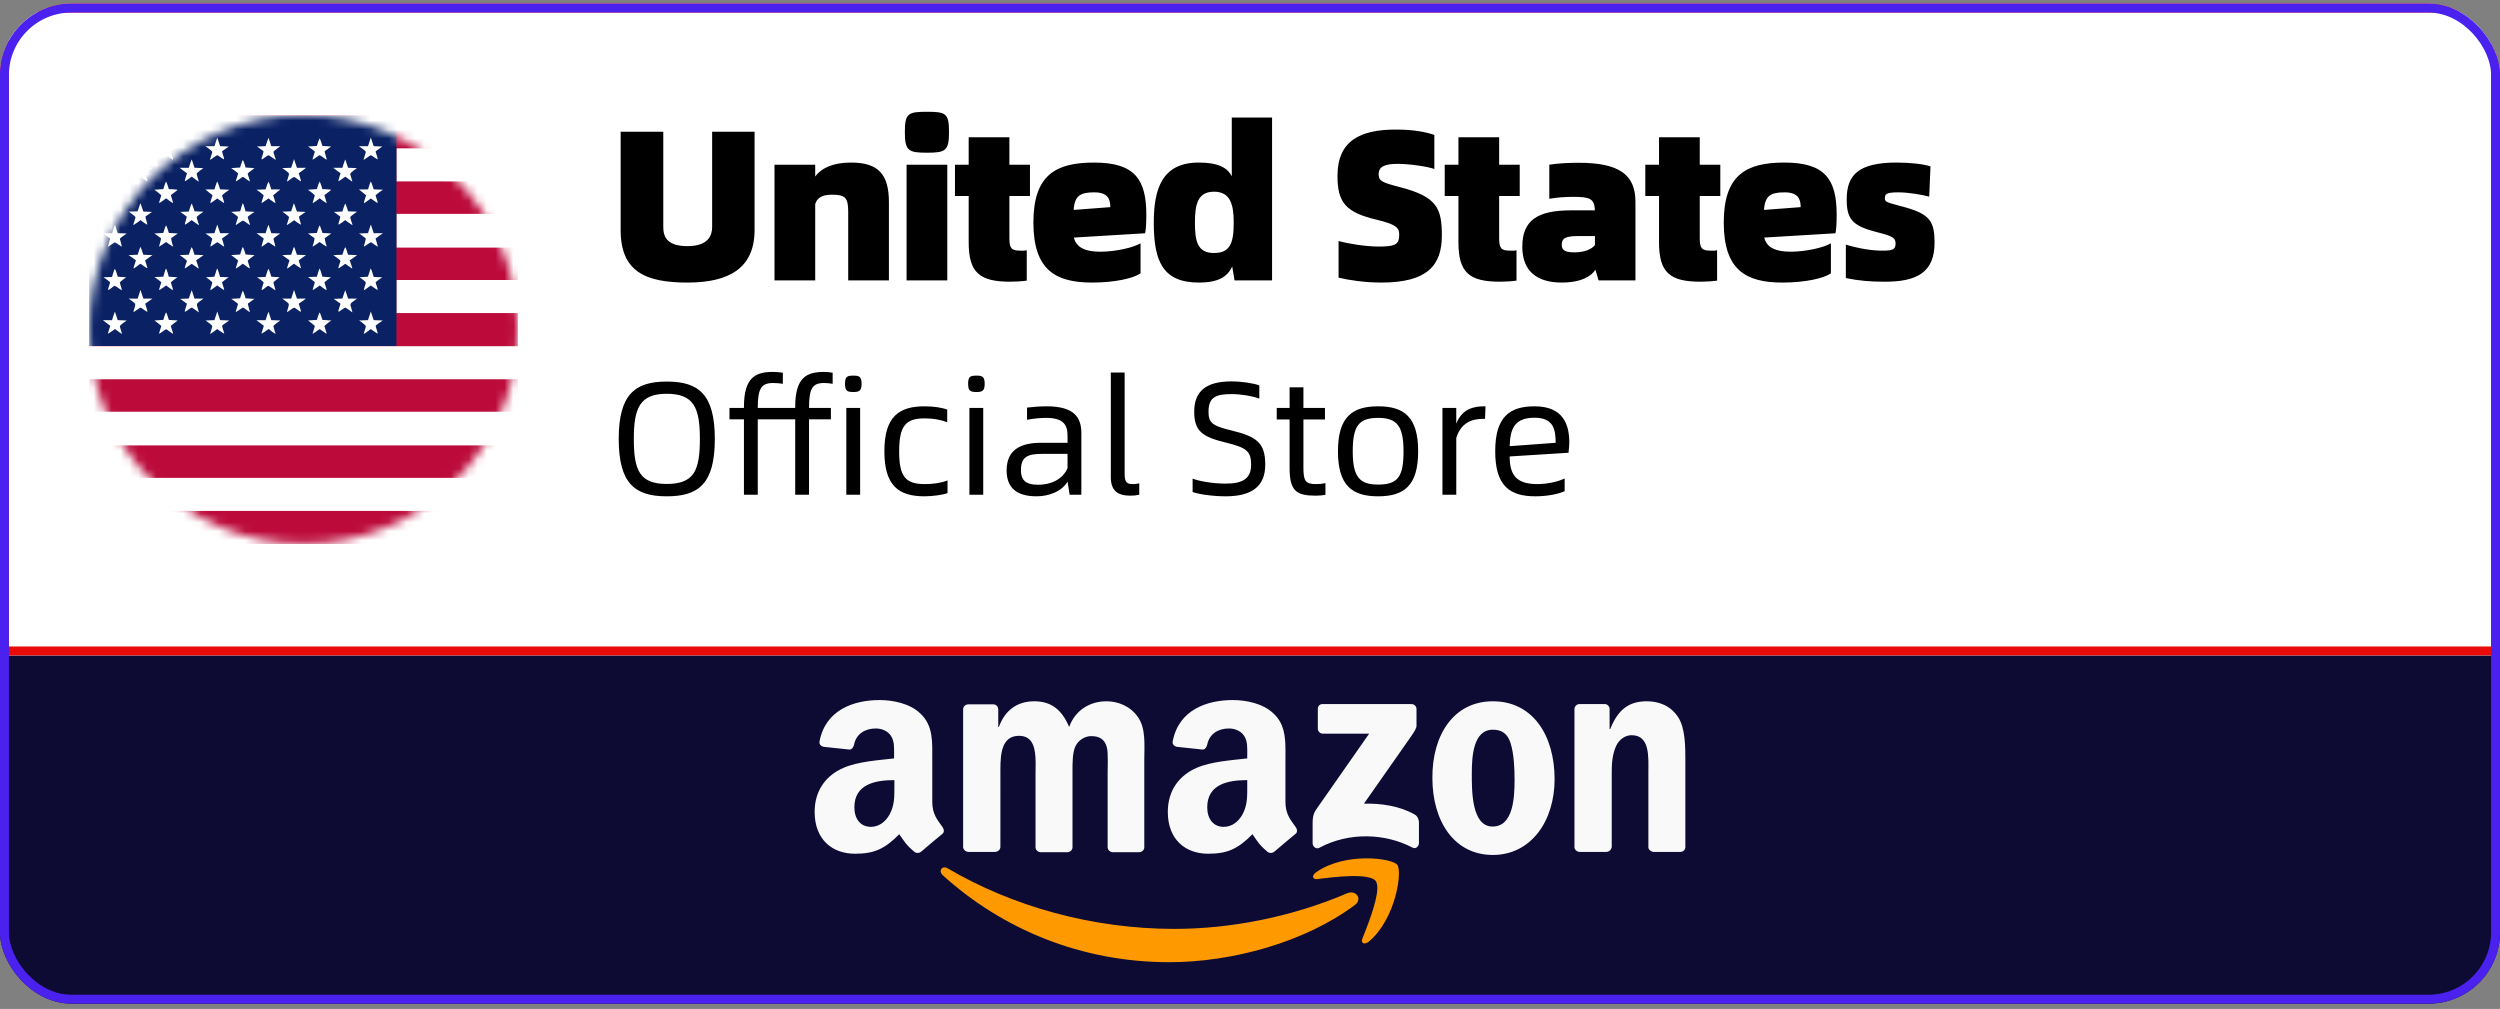 <svg width="280" height="113" viewBox="0 0 280 113" fill="none" xmlns="http://www.w3.org/2000/svg">
<rect x="0" y="0" width="280" height="113" fill="#808080" stroke="none"/>
<g clip-path="url(#clip0_3917_55395)">
<rect width="280" height="39.358" transform="translate(0 73.407)" fill="#0D0B33"/>
<path d="M106.153 97.261C113.383 101.504 122.309 104.036 131.541 104.036C137.752 104.036 144.608 102.736 150.921 100.033C151.872 99.656 152.652 100.683 151.736 101.367C146.136 105.542 137.99 107.766 130.964 107.766C121.121 107.766 112.297 104.104 105.576 98.014C105.067 97.535 105.508 96.885 106.153 97.261ZM156.488 96.85C157.098 97.603 156.318 102.941 153.297 105.473C152.822 105.849 152.381 105.644 152.584 105.131L153.048 103.947C153.768 102.064 154.653 99.438 154.078 98.664C153.365 97.74 149.326 98.219 147.527 98.459C146.984 98.527 146.882 98.048 147.391 97.706C150.616 95.413 155.877 96.097 156.488 96.85Z" fill="#FF9900"/>
<path d="M167.203 78.544C171.685 78.544 174.115 82.376 174.115 87.269C174.115 91.992 171.446 95.755 167.203 95.755C162.823 95.755 160.428 91.923 160.428 87.133C160.393 82.308 162.823 78.544 167.203 78.544ZM138.084 78.407C139.555 78.407 141.471 78.784 142.635 79.913C143.812 81.008 143.96 82.409 143.972 83.942L143.972 84.523C143.971 84.621 143.97 84.719 143.97 84.817L143.969 89.802C143.969 91.204 144.551 91.82 145.098 92.607C145.304 92.881 145.338 93.223 145.098 93.394C144.448 93.908 143.353 94.866 142.737 95.379C142.532 95.55 142.258 95.584 142.019 95.448C141.026 94.626 140.821 94.216 140.274 93.429C138.631 95.105 137.434 95.618 135.312 95.618C132.78 95.618 130.795 94.045 130.795 90.931C130.795 88.467 132.13 86.825 134.012 86.004C135.654 85.285 137.947 85.148 139.692 84.943V84.566C139.692 83.848 139.76 82.992 139.316 82.376C138.939 81.829 138.255 81.589 137.639 81.589C136.476 81.589 135.449 82.171 135.21 83.403C135.141 83.677 134.97 83.95 134.696 83.95L131.788 83.642C131.548 83.574 131.275 83.403 131.343 83.027C132.027 79.468 135.21 78.407 138.084 78.407ZM98.528 78.407C100 78.407 101.916 78.784 103.079 79.913C104.551 81.281 104.414 83.129 104.414 85.114V89.802C104.414 91.204 104.996 91.82 105.543 92.607C105.748 92.881 105.783 93.223 105.543 93.394C104.893 93.908 103.798 94.866 103.182 95.379C102.977 95.55 102.703 95.584 102.464 95.448C101.471 94.626 101.266 94.216 100.718 93.429C99.076 95.105 97.878 95.618 95.757 95.618C93.225 95.618 91.24 94.045 91.24 90.931C91.24 88.467 92.575 86.825 94.457 86.004C96.099 85.285 98.392 85.148 100.137 84.943V84.566C100.137 83.848 100.205 82.992 99.76 82.376C99.384 81.829 98.7 81.589 98.084 81.589C96.92 81.589 95.894 82.171 95.654 83.403C95.586 83.677 95.415 83.95 95.141 83.95L92.233 83.642C91.993 83.574 91.719 83.403 91.788 83.027C92.472 79.468 95.654 78.407 98.528 78.407ZM123.918 78.544C125.184 78.544 126.553 79.057 127.408 80.255C128.366 81.555 128.161 83.437 128.161 85.114V94.9C128.161 95.208 127.887 95.448 127.579 95.448H124.602C124.294 95.413 124.055 95.174 124.055 94.9V86.688C124.055 86.038 124.123 84.395 123.986 83.779C123.747 82.753 123.097 82.445 122.207 82.445C121.488 82.445 120.701 82.924 120.393 83.711C120.12 84.41 120.116 85.516 120.119 86.377L120.12 94.9C120.12 95.208 119.846 95.448 119.538 95.448H116.527C116.219 95.413 115.979 95.174 115.979 94.9V86.688C115.979 86.403 115.987 86.094 115.99 85.777L115.99 85.394C115.977 83.919 115.758 82.411 114.132 82.411C112.192 82.411 112.053 84.406 112.045 86.127L112.044 94.9C112.01 95.174 111.771 95.413 111.428 95.413H108.417C108.144 95.379 107.904 95.174 107.87 94.9V79.434C107.87 79.126 108.144 78.886 108.452 78.886H111.257C111.565 78.886 111.771 79.126 111.805 79.4V81.418H111.873C112.592 79.468 113.995 78.544 115.843 78.544C117.724 78.544 118.922 79.468 119.743 81.418C120.462 79.468 122.138 78.544 123.918 78.544ZM184.448 78.544C185.783 78.544 187.117 79.023 187.973 80.358C188.76 81.589 188.76 83.677 188.76 85.182V94.934C188.725 95.208 188.486 95.413 188.178 95.413H185.167C184.893 95.379 184.654 95.174 184.619 94.934V86.517C184.619 84.806 184.825 82.342 182.737 82.342C182.019 82.342 181.334 82.821 180.992 83.574C180.582 84.532 180.513 85.456 180.513 86.517V94.866C180.479 95.174 180.205 95.413 179.897 95.413H176.886C176.578 95.379 176.339 95.139 176.339 94.866V79.365C176.373 79.092 176.612 78.852 176.92 78.852H179.726C180 78.852 180.205 79.057 180.274 79.297V81.658H180.342C181.198 79.536 182.361 78.544 184.448 78.544ZM158.067 78.852C158.375 78.852 158.648 79.092 158.648 79.4V81.281C158.648 81.589 158.375 82 157.896 82.684L152.763 90.007C154.679 89.973 156.698 90.246 158.409 91.204C158.785 91.41 158.888 91.752 158.922 92.06V94.421C158.922 94.763 158.58 95.139 158.204 94.934C155.158 93.326 151.086 93.155 147.733 94.968C147.391 95.139 147.014 94.797 147.014 94.455V92.197C147.014 91.855 147.014 91.239 147.391 90.691L153.345 82.171H148.178C147.87 82.171 147.596 81.932 147.596 81.624V79.4C147.596 79.057 147.836 78.852 148.144 78.852H158.067ZM139.692 87.372C137.502 87.372 135.21 87.851 135.21 90.418C135.21 91.718 135.894 92.607 137.057 92.607C137.913 92.607 138.665 92.094 139.145 91.239C139.726 90.178 139.692 89.186 139.692 88.022V87.372ZM100.171 87.372C97.981 87.372 95.689 87.851 95.689 90.418C95.689 91.718 96.373 92.607 97.536 92.607C98.392 92.607 99.144 92.094 99.624 91.239C100.205 90.178 100.171 89.186 100.171 88.022V87.372ZM167.203 81.726C164.979 81.726 164.842 84.772 164.842 86.654C164.842 88.536 164.808 92.573 167.169 92.573C169.495 92.573 169.632 89.323 169.632 87.338C169.632 86.038 169.564 84.464 169.187 83.232C168.845 82.137 168.161 81.726 167.203 81.726Z" fill="#F9F9F9"/>
<rect x="0.5" y="0.907" width="279" height="72" fill="white"/>
<rect width="280" height="73" transform="translate(0 0.407)" fill="white"/>
<circle cx="34" cy="36.907" r="24" fill="white"/>
<mask id="mask0_3917_55395" style="mask-type:alpha" maskUnits="userSpaceOnUse" x="10" y="12" width="48" height="49">
<circle cx="34" cy="36.907" r="24" fill="white"/>
</mask>
<g mask="url(#mask0_3917_55395)">
<path fill-rule="evenodd" clip-rule="evenodd" d="M58 38.772H10V12.907H58V16.612H44.399V20.317H58V23.951H44.399V27.728H58V31.362H44.399V35.067H58V38.772ZM10 46.111V44.294V42.477H58V46.111H10ZM10 51.704V53.521H58V49.887H10V51.704ZM10 60.931V59.079V57.226H58V60.931H10Z" fill="#BC0B3B"/>
<path d="M10 38.75H44.399V12.95H10V38.75Z" fill="#0A2164"/>
<path fill-rule="evenodd" clip-rule="evenodd" d="M25.621 16.41L25.137 16.39L24.654 16.37L24.492 15.886L24.331 15.403L24.176 15.886L24.015 16.377H23.001L23.39 16.652C23.599 16.8 23.773 16.961 23.773 17.008C23.773 17.055 23.713 17.27 23.639 17.485C23.565 17.7 23.511 17.889 23.525 17.902C23.538 17.909 23.713 17.801 23.908 17.653C24.109 17.506 24.297 17.385 24.331 17.385C24.365 17.385 24.546 17.492 24.727 17.627C24.909 17.761 25.07 17.855 25.097 17.835C25.117 17.815 25.07 17.606 24.989 17.378C24.916 17.149 24.855 16.955 24.869 16.948C24.871 16.945 24.899 16.925 24.944 16.893L24.944 16.893L24.945 16.893L24.945 16.893L24.945 16.893L24.945 16.893L24.945 16.893L24.945 16.893L24.945 16.893L24.945 16.893L24.945 16.893L24.945 16.893L24.945 16.892C25.016 16.842 25.129 16.762 25.251 16.672L25.621 16.41ZM13.185 16.377L13.03 15.906C12.95 15.645 12.876 15.436 12.862 15.436C12.856 15.436 12.782 15.645 12.701 15.906L12.546 16.37L12.063 16.39L11.579 16.41L11.915 16.645C12.096 16.773 12.271 16.901 12.298 16.921C12.332 16.941 12.291 17.136 12.217 17.351C12.016 17.929 12.043 17.962 12.439 17.653C12.641 17.506 12.829 17.385 12.856 17.385C12.889 17.385 13.091 17.506 13.306 17.66C13.521 17.808 13.695 17.915 13.695 17.902C13.695 17.889 13.635 17.7 13.561 17.485C13.487 17.27 13.427 17.062 13.427 17.015C13.427 16.975 13.601 16.814 13.81 16.659L14.193 16.377H13.185ZM30.23 15.906L30.384 16.377H31.392L31.009 16.659C30.801 16.814 30.626 16.975 30.626 17.015C30.626 17.062 30.687 17.27 30.761 17.485C30.835 17.7 30.895 17.889 30.895 17.902C30.895 17.915 30.72 17.808 30.505 17.66C30.29 17.506 30.089 17.385 30.055 17.385C30.028 17.385 29.84 17.506 29.639 17.653C29.242 17.962 29.215 17.929 29.417 17.351C29.491 17.136 29.531 16.941 29.498 16.921C29.471 16.901 29.296 16.773 29.115 16.645L28.779 16.41L29.262 16.39L29.746 16.37L29.901 15.906C29.981 15.645 30.055 15.436 30.062 15.436C30.075 15.436 30.149 15.645 30.23 15.906ZM42.821 16.41L42.337 16.39L41.853 16.37L41.692 15.886L41.531 15.403L41.376 15.886L41.215 16.377H40.2L40.59 16.652C40.798 16.8 40.973 16.961 40.973 17.008C40.973 17.055 40.913 17.27 40.839 17.485C40.765 17.7 40.711 17.889 40.724 17.902C40.738 17.909 40.913 17.801 41.107 17.653C41.309 17.506 41.497 17.385 41.531 17.385C41.564 17.385 41.746 17.492 41.927 17.627C42.108 17.761 42.27 17.855 42.297 17.835C42.317 17.815 42.27 17.606 42.189 17.378C42.115 17.149 42.055 16.955 42.068 16.948C42.071 16.945 42.099 16.925 42.144 16.893L42.145 16.893L42.145 16.893C42.215 16.843 42.328 16.762 42.451 16.672L42.821 16.41ZM18.775 15.92L18.909 16.343L19.399 16.377L19.89 16.41L19.567 16.645C19.393 16.773 19.218 16.901 19.184 16.921C19.144 16.948 19.184 17.156 19.272 17.412C19.352 17.66 19.406 17.875 19.393 17.889C19.379 17.902 19.211 17.794 19.023 17.647C18.828 17.506 18.64 17.385 18.6 17.385C18.56 17.385 18.365 17.506 18.177 17.653C17.982 17.794 17.821 17.895 17.807 17.868C17.8 17.835 17.854 17.64 17.928 17.418C18.002 17.203 18.062 17.008 18.062 16.982C18.062 16.955 17.888 16.82 17.68 16.672L17.297 16.41L17.794 16.377L18.291 16.343L18.425 15.92C18.499 15.691 18.58 15.503 18.6 15.503C18.62 15.503 18.701 15.691 18.775 15.92ZM36.109 16.343L35.974 15.92C35.9 15.691 35.82 15.503 35.8 15.503C35.779 15.503 35.699 15.691 35.625 15.92L35.491 16.343L34.993 16.377L34.496 16.41L34.879 16.672C35.087 16.82 35.262 16.955 35.262 16.982C35.262 17.008 35.202 17.203 35.128 17.418C35.054 17.64 35 17.835 35.007 17.868C35.02 17.895 35.181 17.794 35.376 17.653C35.565 17.506 35.759 17.385 35.8 17.385C35.84 17.385 36.028 17.506 36.223 17.647C36.411 17.794 36.579 17.902 36.592 17.889C36.606 17.875 36.552 17.66 36.471 17.412C36.384 17.156 36.344 16.948 36.384 16.921C36.418 16.901 36.592 16.773 36.767 16.645L37.09 16.41L36.599 16.377L36.109 16.343ZM16.571 18.796H17.082L16.672 19.105L16.255 19.407L16.356 19.723L16.384 19.812C16.484 20.135 16.528 20.276 16.494 20.298C16.468 20.315 16.396 20.261 16.267 20.166L16.222 20.133C16.091 20.033 15.948 19.934 15.869 19.879C15.847 19.863 15.829 19.851 15.819 19.844C15.751 19.797 15.617 19.857 15.348 20.059C15.147 20.213 14.965 20.341 14.945 20.341C14.925 20.341 14.972 20.173 15.046 19.958C15.113 19.75 15.174 19.528 15.174 19.467C15.174 19.407 14.999 19.239 14.79 19.091L14.408 18.829L14.912 18.809L15.415 18.789L15.577 18.305L15.731 17.821L15.892 18.305L16.06 18.796H16.571ZM21.785 18.789L21.63 18.325C21.549 18.063 21.476 17.855 21.462 17.855C21.455 17.855 21.381 18.063 21.294 18.325L21.146 18.796H20.118L20.528 19.105L20.945 19.407L20.844 19.723L20.802 19.863L20.802 19.863L20.802 19.863L20.802 19.863L20.802 19.863C20.72 20.132 20.681 20.258 20.715 20.281C20.744 20.301 20.827 20.243 20.984 20.134L20.984 20.134C21.011 20.114 21.041 20.094 21.072 20.072L21.482 19.783L21.852 20.059C22.053 20.213 22.235 20.341 22.255 20.341C22.275 20.341 22.228 20.173 22.154 19.958C22.087 19.75 22.026 19.535 22.026 19.474C22.026 19.414 22.201 19.246 22.403 19.098L22.779 18.829L22.282 18.809L21.785 18.789ZM33.771 18.796H34.281L33.871 19.105L33.455 19.407L33.556 19.723L33.584 19.812C33.684 20.135 33.728 20.276 33.694 20.298C33.668 20.315 33.596 20.261 33.467 20.166L33.467 20.166L33.421 20.133C33.291 20.033 33.148 19.934 33.069 19.879L33.069 19.879C33.046 19.863 33.029 19.851 33.018 19.844C32.951 19.797 32.817 19.857 32.548 20.059C32.346 20.213 32.165 20.341 32.145 20.341C32.125 20.341 32.172 20.173 32.245 19.958C32.313 19.75 32.373 19.528 32.373 19.467C32.373 19.407 32.199 19.239 31.99 19.091L31.607 18.829L32.111 18.809L32.615 18.789L32.776 18.305L32.931 17.821L33.092 18.305L33.26 18.796H33.771ZM38.984 18.789L38.83 18.325C38.749 18.063 38.675 17.855 38.662 17.855C38.655 17.855 38.581 18.063 38.494 18.325L38.346 18.796H37.318L37.728 19.105L38.144 19.407L38.044 19.723L38.001 19.863C37.919 20.132 37.881 20.258 37.914 20.281C37.943 20.301 38.027 20.243 38.184 20.134C38.211 20.115 38.24 20.094 38.272 20.072L38.682 19.783L39.051 20.059C39.253 20.213 39.434 20.341 39.455 20.341C39.475 20.341 39.428 20.173 39.354 19.958C39.287 19.75 39.226 19.535 39.226 19.474C39.226 19.414 39.401 19.246 39.602 19.098L39.979 18.829L39.481 18.809L38.984 18.789ZM27.375 18.339L27.509 18.762L28.006 18.796L28.503 18.829L28.12 19.118C27.912 19.273 27.737 19.427 27.737 19.461C27.737 19.488 27.798 19.689 27.872 19.904C27.946 20.119 27.999 20.307 27.986 20.321C27.973 20.327 27.798 20.22 27.603 20.072C27.401 19.924 27.227 19.803 27.206 19.803C27.186 19.803 26.998 19.924 26.803 20.072C26.602 20.22 26.427 20.327 26.414 20.314C26.4 20.307 26.454 20.119 26.528 19.904C26.602 19.689 26.662 19.481 26.662 19.441C26.656 19.4 26.488 19.246 26.273 19.098L25.89 18.829L26.387 18.796L26.891 18.762L27.025 18.339C27.099 18.11 27.18 17.922 27.2 17.922C27.22 17.922 27.301 18.11 27.375 18.339ZM13.178 21.214L13.057 20.811C12.99 20.583 12.909 20.388 12.882 20.368C12.856 20.354 12.768 20.536 12.688 20.777L12.546 21.207L12.036 21.228L11.532 21.248L11.942 21.543C12.17 21.711 12.345 21.879 12.332 21.913C12.197 22.276 12.076 22.706 12.096 22.726C12.11 22.746 12.291 22.639 12.499 22.491L12.869 22.222L13.245 22.491C13.447 22.639 13.635 22.759 13.648 22.759C13.668 22.759 13.621 22.558 13.541 22.316L13.393 21.873L13.568 21.732C13.662 21.651 13.843 21.503 13.971 21.402L14.199 21.221L13.689 21.214H13.178ZM18.775 20.757L18.909 21.181L19.393 21.201C19.662 21.214 19.877 21.241 19.877 21.268C19.87 21.295 19.709 21.429 19.507 21.57C19.305 21.711 19.137 21.846 19.137 21.879C19.137 21.906 19.198 22.108 19.272 22.323C19.346 22.538 19.393 22.726 19.379 22.746C19.359 22.759 19.184 22.645 18.976 22.491L18.607 22.209L18.23 22.491C18.022 22.645 17.841 22.759 17.821 22.746C17.807 22.726 17.854 22.538 17.928 22.323C18.002 22.108 18.062 21.913 18.062 21.886C18.062 21.859 17.888 21.705 17.68 21.543L17.29 21.248L17.787 21.214L18.291 21.181L18.425 20.757C18.499 20.529 18.58 20.341 18.6 20.341C18.62 20.341 18.701 20.529 18.775 20.757ZM24.654 21.207L24.512 20.777C24.432 20.536 24.351 20.341 24.338 20.341C24.304 20.341 24.224 20.549 24.102 20.932L24.022 21.214H23.511L23.001 21.221L23.229 21.402C23.357 21.503 23.538 21.651 23.632 21.732L23.807 21.873L23.659 22.316C23.578 22.558 23.538 22.759 23.558 22.759C23.585 22.759 23.767 22.639 23.968 22.491L24.331 22.229L24.707 22.491C24.909 22.639 25.09 22.746 25.104 22.726C25.124 22.706 25.003 22.276 24.869 21.913C24.855 21.873 25.03 21.711 25.265 21.543L25.688 21.248L25.171 21.228L24.654 21.207ZM30.257 20.811L30.378 21.214H30.888L31.399 21.221L31.171 21.402C31.043 21.503 30.861 21.651 30.767 21.732L30.593 21.873L30.741 22.316C30.821 22.558 30.868 22.759 30.848 22.759C30.835 22.759 30.646 22.639 30.445 22.491L30.069 22.222L29.699 22.491C29.491 22.639 29.309 22.746 29.296 22.726C29.276 22.706 29.397 22.276 29.531 21.913C29.545 21.879 29.37 21.711 29.142 21.543L28.732 21.248L29.236 21.228L29.746 21.207L29.887 20.777C29.968 20.536 30.055 20.354 30.082 20.368C30.109 20.388 30.19 20.583 30.257 20.811ZM36.109 21.181L35.974 20.757C35.9 20.529 35.82 20.341 35.8 20.341C35.779 20.341 35.699 20.529 35.625 20.757L35.491 21.181L34.987 21.214L34.489 21.248L34.879 21.543C35.087 21.705 35.262 21.859 35.262 21.886C35.262 21.913 35.202 22.108 35.128 22.323C35.054 22.538 35.007 22.726 35.02 22.746C35.04 22.759 35.222 22.645 35.43 22.491L35.806 22.209L36.176 22.491C36.384 22.645 36.559 22.759 36.579 22.746C36.592 22.726 36.545 22.538 36.471 22.323C36.398 22.108 36.337 21.906 36.337 21.879C36.337 21.846 36.505 21.711 36.707 21.57C36.908 21.429 37.069 21.295 37.076 21.268C37.076 21.241 36.861 21.214 36.592 21.201L36.109 21.181ZM41.712 20.777L41.853 21.207L42.37 21.228L42.888 21.248L42.465 21.543C42.229 21.711 42.055 21.873 42.068 21.913C42.203 22.276 42.323 22.706 42.303 22.726C42.29 22.746 42.108 22.639 41.907 22.491L41.531 22.229L41.168 22.491C40.966 22.639 40.785 22.759 40.758 22.759C40.738 22.759 40.778 22.558 40.859 22.316L41.007 21.873L40.832 21.732C40.738 21.651 40.556 21.503 40.429 21.402L40.2 21.221L40.711 21.214H41.222L41.302 20.932C41.423 20.549 41.504 20.341 41.537 20.341C41.551 20.341 41.631 20.536 41.712 20.777ZM17.021 23.734L16.537 23.713L16.054 23.693L15.886 23.21C15.798 22.941 15.718 22.739 15.711 22.759C15.711 22.773 15.677 22.874 15.629 23.014L15.629 23.014C15.607 23.079 15.582 23.153 15.556 23.23L15.409 23.666L14.918 23.687L14.421 23.707L14.797 23.976C15.005 24.123 15.174 24.285 15.174 24.332C15.174 24.379 15.113 24.594 15.039 24.809C14.965 25.024 14.912 25.205 14.925 25.218C14.932 25.225 15.12 25.104 15.341 24.95L15.738 24.661L16.101 24.923C16.296 25.071 16.477 25.172 16.497 25.151C16.517 25.138 16.47 24.93 16.39 24.701C16.316 24.466 16.275 24.264 16.302 24.244C16.329 24.224 16.504 24.096 16.685 23.969L17.021 23.734ZM21.65 23.243L21.791 23.666L22.288 23.687L22.792 23.707L22.409 23.976C22.201 24.123 22.026 24.285 22.026 24.332C22.026 24.379 22.087 24.594 22.161 24.809C22.235 25.024 22.295 25.212 22.295 25.225C22.295 25.239 22.107 25.118 21.879 24.956L21.462 24.654L21.099 24.923C20.904 25.071 20.723 25.172 20.703 25.151C20.683 25.138 20.73 24.93 20.81 24.701C20.884 24.466 20.925 24.264 20.898 24.244C20.877 24.232 20.807 24.18 20.715 24.112L20.715 24.112C20.657 24.068 20.59 24.019 20.521 23.969L20.199 23.734L20.669 23.713L21.146 23.693L21.294 23.23C21.381 22.974 21.462 22.78 21.476 22.793C21.496 22.813 21.57 23.015 21.65 23.243ZM27.502 23.666L27.368 23.216C27.294 22.961 27.22 22.759 27.2 22.759C27.18 22.759 27.106 22.961 27.032 23.216L26.898 23.666L26.4 23.7L25.903 23.734L26.286 23.996C26.494 24.137 26.662 24.278 26.662 24.305C26.662 24.332 26.602 24.526 26.528 24.741C26.454 24.956 26.394 25.158 26.394 25.192C26.394 25.225 26.561 25.124 26.763 24.977C26.965 24.829 27.166 24.708 27.206 24.708C27.254 24.708 27.448 24.829 27.65 24.977C27.845 25.131 28.006 25.225 28.006 25.192C28.006 25.158 27.946 24.956 27.872 24.741C27.798 24.526 27.737 24.332 27.737 24.305C27.737 24.278 27.905 24.137 28.113 23.996L28.497 23.734L27.999 23.7L27.502 23.666ZM33.737 23.713L34.221 23.734L33.885 23.969C33.703 24.096 33.529 24.224 33.502 24.244C33.475 24.264 33.515 24.466 33.589 24.701C33.67 24.93 33.717 25.138 33.697 25.151C33.677 25.172 33.495 25.071 33.3 24.923L32.938 24.661L32.541 24.95C32.319 25.104 32.131 25.225 32.125 25.218C32.111 25.205 32.165 25.024 32.239 24.809C32.313 24.594 32.373 24.379 32.373 24.332C32.373 24.285 32.205 24.123 31.997 23.976L31.621 23.707L32.118 23.687L32.608 23.666L32.756 23.23C32.782 23.153 32.807 23.079 32.829 23.014C32.876 22.874 32.911 22.773 32.911 22.759C32.917 22.739 32.998 22.941 33.085 23.21L33.253 23.693L33.737 23.713ZM38.991 23.666L38.85 23.243C38.769 23.015 38.695 22.813 38.675 22.793C38.662 22.78 38.581 22.974 38.494 23.23L38.346 23.693L37.869 23.713L37.399 23.734L37.721 23.969C37.789 24.018 37.856 24.068 37.914 24.111L37.915 24.112C38.006 24.18 38.077 24.232 38.097 24.244C38.124 24.264 38.084 24.466 38.01 24.701C37.929 24.93 37.882 25.138 37.903 25.151C37.923 25.172 38.104 25.071 38.299 24.923L38.662 24.654L39.078 24.956C39.307 25.118 39.495 25.239 39.495 25.225C39.495 25.212 39.434 25.024 39.361 24.809C39.287 24.594 39.226 24.379 39.226 24.332C39.226 24.285 39.401 24.123 39.609 23.976L39.992 23.707L39.488 23.687L38.991 23.666ZM13.03 25.648L13.185 26.112L13.689 26.132L14.193 26.152L13.81 26.414C13.601 26.562 13.427 26.71 13.427 26.75C13.427 26.791 13.487 27.012 13.554 27.247C13.635 27.509 13.655 27.644 13.608 27.617C13.561 27.59 13.38 27.462 13.198 27.335L13.198 27.335C12.97 27.174 12.849 27.12 12.782 27.167L12.715 27.214C12.635 27.271 12.507 27.362 12.385 27.449C12.217 27.57 12.083 27.651 12.083 27.617C12.083 27.59 12.143 27.375 12.211 27.14L12.345 26.717L11.935 26.414L11.532 26.119H12.546L12.694 25.648C12.782 25.387 12.856 25.178 12.862 25.178C12.876 25.178 12.95 25.387 13.03 25.648ZM25.681 26.119H25.171H24.66L24.492 25.628L24.331 25.145L24.176 25.628L24.015 26.112L23.518 26.132L23.014 26.152L23.397 26.414C23.605 26.555 23.773 26.71 23.773 26.75C23.773 26.791 23.713 27.012 23.646 27.247L23.638 27.271L23.638 27.271C23.576 27.468 23.544 27.573 23.573 27.595C23.606 27.619 23.72 27.538 23.962 27.363L23.982 27.348C24.156 27.227 24.317 27.127 24.338 27.127C24.365 27.127 24.546 27.247 24.747 27.395C24.949 27.543 25.117 27.644 25.117 27.617C25.117 27.59 25.057 27.375 24.989 27.14L24.862 26.717L25.272 26.421L25.681 26.119ZM30.23 25.648L30.384 26.112L30.888 26.132L31.392 26.152L31.009 26.414C30.801 26.562 30.626 26.71 30.626 26.75C30.626 26.791 30.687 27.012 30.754 27.247C30.835 27.509 30.855 27.644 30.808 27.617C30.761 27.59 30.579 27.462 30.398 27.335C30.169 27.174 30.049 27.12 29.981 27.167L29.915 27.214L29.914 27.215L29.913 27.215L29.913 27.215L29.913 27.216C29.833 27.272 29.705 27.362 29.585 27.449C29.417 27.57 29.283 27.651 29.283 27.617C29.283 27.59 29.343 27.375 29.41 27.14L29.545 26.717L29.135 26.414L28.732 26.119H29.746L29.894 25.648C29.981 25.387 30.055 25.178 30.062 25.178C30.075 25.178 30.149 25.387 30.23 25.648ZM42.881 26.119H42.37H41.86L41.692 25.628L41.531 25.145L41.376 25.628L41.215 26.112L40.718 26.132L40.214 26.152L40.597 26.414C40.805 26.555 40.973 26.71 40.973 26.75C40.973 26.791 40.913 27.012 40.845 27.247L40.838 27.271C40.776 27.468 40.743 27.573 40.773 27.595C40.806 27.619 40.919 27.538 41.162 27.363L41.162 27.363L41.181 27.348C41.356 27.227 41.517 27.127 41.537 27.127C41.564 27.127 41.746 27.247 41.947 27.395C42.149 27.543 42.317 27.644 42.317 27.617C42.317 27.59 42.256 27.375 42.189 27.14L42.061 26.717L42.471 26.421L42.881 26.119ZM18.775 25.662L18.909 26.085L19.413 26.119L19.91 26.152L19.574 26.387C19.498 26.441 19.423 26.495 19.36 26.54L19.359 26.54C19.271 26.603 19.204 26.651 19.184 26.663C19.137 26.697 19.258 27.227 19.393 27.59C19.413 27.644 19.245 27.557 19.017 27.395L18.6 27.106L18.183 27.395C17.955 27.557 17.787 27.644 17.807 27.59C17.942 27.227 18.062 26.697 18.015 26.663C17.996 26.651 17.929 26.603 17.841 26.54L17.841 26.54L17.84 26.54L17.84 26.54L17.84 26.54L17.84 26.54L17.839 26.539L17.839 26.539L17.839 26.539C17.776 26.494 17.701 26.441 17.626 26.387L17.29 26.152L17.787 26.119L18.291 26.085L18.425 25.662C18.499 25.433 18.58 25.245 18.6 25.245C18.62 25.245 18.701 25.433 18.775 25.662ZM36.109 26.085L35.974 25.662C35.9 25.433 35.82 25.245 35.8 25.245C35.779 25.245 35.699 25.433 35.625 25.662L35.491 26.085L34.987 26.119L34.489 26.152L34.825 26.387C34.902 26.441 34.977 26.495 35.04 26.54L35.041 26.541L35.041 26.541L35.041 26.541L35.041 26.541L35.041 26.541L35.041 26.541C35.129 26.604 35.196 26.651 35.215 26.663C35.262 26.697 35.141 27.227 35.007 27.59C34.987 27.644 35.155 27.557 35.383 27.395L35.8 27.106L36.216 27.395C36.445 27.557 36.613 27.644 36.592 27.59C36.458 27.227 36.337 26.697 36.384 26.663C36.404 26.651 36.471 26.603 36.559 26.54L36.559 26.54C36.623 26.495 36.698 26.441 36.774 26.387L37.11 26.152L36.613 26.119L36.109 26.085ZM15.912 28.101L16.054 28.531L16.564 28.551L17.075 28.571L16.665 28.86C16.437 29.021 16.248 29.162 16.248 29.169C16.248 29.183 16.309 29.364 16.383 29.579C16.457 29.794 16.517 29.995 16.517 30.029C16.517 30.063 16.336 29.969 16.121 29.814L15.724 29.532L15.355 29.807C15.16 29.962 14.972 30.083 14.952 30.083C14.932 30.083 14.985 29.875 15.073 29.619L15.227 29.156L14.817 28.86L14.401 28.571L14.912 28.551L15.422 28.531L15.509 28.255C15.624 27.872 15.704 27.664 15.738 27.664C15.751 27.664 15.832 27.859 15.912 28.101ZM21.778 28.531L21.657 28.128C21.59 27.906 21.509 27.711 21.482 27.691C21.455 27.677 21.368 27.859 21.287 28.101L21.146 28.531L20.636 28.551L20.125 28.571L20.542 28.867C20.77 29.028 20.945 29.189 20.931 29.236C20.797 29.599 20.676 30.029 20.696 30.056C20.716 30.069 20.891 29.962 21.086 29.814C21.287 29.666 21.455 29.545 21.469 29.545C21.482 29.545 21.657 29.666 21.858 29.814C22.06 29.962 22.235 30.083 22.255 30.083C22.275 30.083 22.215 29.875 22.127 29.619L21.973 29.156L22.389 28.867L22.799 28.571L22.288 28.551L21.778 28.531ZM27.375 28.081L27.509 28.504L28.013 28.538L28.51 28.571L28.127 28.867C27.912 29.028 27.737 29.183 27.737 29.209C27.737 29.236 27.798 29.431 27.872 29.646C27.946 29.861 27.999 30.049 27.986 30.063C27.973 30.076 27.791 29.962 27.576 29.807L27.193 29.532L26.824 29.814C26.615 29.969 26.441 30.083 26.421 30.069C26.407 30.049 26.454 29.861 26.528 29.646C26.602 29.431 26.662 29.23 26.662 29.203C26.662 29.169 26.488 29.015 26.279 28.86L25.89 28.571L26.387 28.538L26.891 28.504L27.025 28.081C27.099 27.852 27.18 27.664 27.2 27.664C27.22 27.664 27.301 27.852 27.375 28.081ZM33.253 28.531L33.112 28.101C33.032 27.859 32.951 27.664 32.938 27.664C32.904 27.664 32.823 27.872 32.709 28.255L32.622 28.531L32.111 28.551L31.601 28.571L32.017 28.86L32.427 29.156L32.272 29.619C32.185 29.875 32.131 30.083 32.151 30.083C32.172 30.083 32.36 29.962 32.555 29.807L32.924 29.532L33.321 29.814C33.535 29.969 33.717 30.063 33.717 30.029C33.717 29.995 33.656 29.794 33.583 29.579C33.509 29.364 33.448 29.183 33.448 29.169C33.448 29.162 33.636 29.021 33.865 28.86L34.275 28.571L33.764 28.551L33.253 28.531ZM38.857 28.128L38.978 28.531L39.488 28.551L39.999 28.571L39.589 28.867L39.172 29.156L39.327 29.619C39.414 29.875 39.475 30.083 39.455 30.083C39.434 30.083 39.26 29.962 39.058 29.814C38.857 29.666 38.682 29.545 38.669 29.545C38.655 29.545 38.487 29.666 38.285 29.814C38.091 29.962 37.916 30.069 37.896 30.056C37.876 30.029 37.997 29.599 38.131 29.236C38.144 29.189 37.97 29.028 37.741 28.867L37.325 28.571L37.835 28.551L38.346 28.531L38.487 28.101C38.568 27.859 38.655 27.677 38.682 27.691C38.709 27.711 38.789 27.906 38.857 28.128ZM13.191 30.99L13.057 30.573C12.983 30.345 12.903 30.143 12.876 30.116C12.849 30.09 12.768 30.284 12.688 30.546L12.546 31.017L12.069 31.037L11.586 31.057L11.969 31.319C12.184 31.467 12.345 31.621 12.332 31.655C12.184 32.065 12.076 32.448 12.11 32.481C12.13 32.502 12.271 32.421 12.432 32.293C12.594 32.172 12.755 32.051 12.795 32.018C12.835 31.991 13.017 32.078 13.225 32.233C13.427 32.38 13.608 32.502 13.635 32.502C13.662 32.502 13.628 32.334 13.554 32.118C13.487 31.91 13.427 31.702 13.427 31.655C13.427 31.608 13.588 31.453 13.776 31.312L14.132 31.057L13.662 31.023L13.191 30.99ZM18.775 30.533L18.902 30.99L19.386 31.023L19.87 31.057L19.5 31.319C19.299 31.467 19.137 31.608 19.137 31.628C19.137 31.655 19.198 31.85 19.272 32.065C19.346 32.28 19.393 32.468 19.373 32.488C19.359 32.508 19.178 32.394 18.976 32.246L18.613 31.971L18.23 32.239C18.022 32.394 17.841 32.502 17.821 32.488C17.807 32.468 17.854 32.28 17.928 32.065C18.002 31.85 18.062 31.648 18.062 31.621C18.062 31.595 17.888 31.447 17.68 31.299L17.297 31.03L17.794 31.01L18.291 30.99L18.425 30.533C18.492 30.284 18.573 30.083 18.6 30.083C18.62 30.083 18.701 30.284 18.775 30.533ZM24.654 31.017L24.512 30.553C24.365 30.069 24.317 30.002 24.264 30.197C24.253 30.252 24.206 30.395 24.157 30.547L24.123 30.654L24.009 30.99L23.538 31.023L23.068 31.057L23.424 31.306C23.612 31.447 23.773 31.601 23.773 31.648C23.773 31.702 23.713 31.91 23.646 32.118C23.572 32.334 23.538 32.502 23.565 32.502C23.592 32.502 23.773 32.38 23.968 32.233L24.331 31.971L24.701 32.233C24.902 32.38 25.083 32.488 25.104 32.475C25.124 32.448 25.003 32.031 24.869 31.655C24.855 31.621 25.016 31.467 25.231 31.319L25.614 31.057L25.131 31.037L24.654 31.017ZM30.257 30.573L30.391 30.99L30.861 31.023L31.332 31.057L30.976 31.312C30.788 31.453 30.626 31.608 30.626 31.655C30.626 31.702 30.687 31.91 30.754 32.118C30.828 32.334 30.861 32.502 30.835 32.502C30.808 32.502 30.626 32.38 30.425 32.233C30.216 32.078 30.035 31.991 29.995 32.018C29.954 32.051 29.793 32.172 29.632 32.293C29.471 32.421 29.33 32.502 29.309 32.481C29.276 32.448 29.383 32.065 29.531 31.655C29.545 31.621 29.383 31.467 29.168 31.319L28.785 31.057L29.269 31.037L29.746 31.017L29.887 30.546C29.968 30.284 30.049 30.09 30.075 30.116C30.102 30.143 30.183 30.345 30.257 30.573ZM36.102 30.99L35.974 30.533C35.9 30.284 35.82 30.083 35.8 30.083C35.773 30.083 35.692 30.284 35.625 30.533L35.491 30.99L34.993 31.01L34.496 31.03L34.879 31.299C35.087 31.447 35.262 31.595 35.262 31.621C35.262 31.648 35.202 31.85 35.128 32.065C35.054 32.28 35.007 32.468 35.02 32.488C35.04 32.502 35.222 32.394 35.43 32.239L35.813 31.971L36.176 32.246C36.377 32.394 36.559 32.508 36.572 32.488C36.592 32.468 36.545 32.28 36.471 32.065C36.398 31.85 36.337 31.655 36.337 31.628C36.337 31.608 36.498 31.467 36.7 31.319L37.069 31.057L36.586 31.023L36.102 30.99ZM41.712 30.553L41.853 31.017L42.33 31.037L42.814 31.057L42.431 31.319C42.216 31.467 42.055 31.621 42.068 31.655C42.203 32.031 42.323 32.448 42.303 32.475C42.283 32.488 42.102 32.38 41.9 32.233L41.531 31.971L41.168 32.233C40.973 32.38 40.792 32.502 40.765 32.502C40.738 32.502 40.771 32.334 40.845 32.118C40.913 31.91 40.973 31.702 40.973 31.648C40.973 31.601 40.812 31.447 40.624 31.306L40.267 31.057L40.738 31.023L41.208 30.99L41.322 30.654L41.357 30.547C41.406 30.395 41.453 30.252 41.463 30.197C41.517 30.002 41.564 30.069 41.712 30.553ZM17.075 33.442H16.564H16.06L15.892 32.952L15.731 32.468L15.577 32.952L15.415 33.442H14.408L14.797 33.724L14.83 33.748C15.001 33.876 15.095 33.946 15.13 34.038C15.172 34.15 15.128 34.295 15.029 34.618L15.012 34.672L15.001 34.707C14.957 34.842 14.933 34.917 14.955 34.935C14.983 34.957 15.089 34.881 15.333 34.707L15.333 34.707L15.382 34.672C15.556 34.551 15.718 34.45 15.745 34.45C15.778 34.45 15.96 34.571 16.161 34.719C16.558 35.021 16.584 34.994 16.383 34.416C16.309 34.201 16.255 34.02 16.262 34.013C16.275 34.006 16.463 33.879 16.678 33.724L17.075 33.442ZM21.63 32.972L21.785 33.442H22.792L22.403 33.724L22.37 33.749C22.198 33.876 22.105 33.946 22.07 34.038C22.028 34.15 22.073 34.294 22.171 34.612L22.188 34.665C22.241 34.846 22.282 34.987 22.268 34.987C22.262 34.987 22.087 34.866 21.892 34.719C21.697 34.571 21.502 34.45 21.469 34.45C21.428 34.45 21.24 34.571 21.039 34.719C20.642 35.021 20.616 34.994 20.817 34.416C20.891 34.201 20.945 34.02 20.938 34.013C20.925 34.006 20.75 33.886 20.548 33.738L20.179 33.476L20.663 33.456L21.146 33.435L21.301 32.972C21.381 32.71 21.455 32.502 21.462 32.502C21.476 32.502 21.549 32.71 21.63 32.972ZM34.275 33.442H33.764H33.26L33.092 32.952L32.931 32.468L32.776 32.952L32.615 33.442H31.607L31.997 33.724L32.029 33.748C32.2 33.876 32.294 33.946 32.329 34.038C32.372 34.15 32.327 34.295 32.228 34.618L32.228 34.618L32.228 34.618L32.228 34.618L32.212 34.672L32.201 34.707L32.201 34.707L32.201 34.707C32.157 34.842 32.133 34.917 32.155 34.935C32.183 34.957 32.289 34.881 32.533 34.707L32.581 34.672C32.756 34.551 32.917 34.45 32.944 34.45C32.978 34.45 33.159 34.571 33.361 34.719C33.757 35.021 33.784 34.994 33.583 34.416C33.509 34.201 33.455 34.02 33.462 34.013C33.475 34.006 33.663 33.879 33.878 33.724L34.275 33.442ZM38.83 32.972L38.984 33.442H39.992L39.602 33.724L39.57 33.749C39.398 33.876 39.304 33.946 39.27 34.038C39.228 34.15 39.272 34.294 39.371 34.612L39.387 34.665C39.441 34.846 39.481 34.987 39.468 34.987C39.461 34.987 39.287 34.866 39.092 34.719C38.897 34.571 38.702 34.45 38.669 34.45C38.628 34.45 38.44 34.571 38.239 34.719C37.842 35.021 37.815 34.994 38.017 34.416C38.091 34.201 38.144 34.02 38.138 34.013C38.124 34.006 37.95 33.886 37.748 33.738L37.379 33.476L37.862 33.456L38.346 33.435L38.501 32.972C38.581 32.71 38.655 32.502 38.662 32.502C38.675 32.502 38.749 32.71 38.83 32.972ZM27.509 33.408L27.375 32.985C27.301 32.757 27.22 32.569 27.2 32.569C27.18 32.569 27.099 32.757 27.025 32.985L26.891 33.408L26.394 33.442L25.896 33.476L26.279 33.738C26.488 33.886 26.662 34.02 26.662 34.047C26.662 34.074 26.602 34.269 26.528 34.483C26.454 34.699 26.394 34.9 26.394 34.934C26.394 34.967 26.561 34.873 26.776 34.725C26.985 34.571 27.18 34.45 27.213 34.45C27.247 34.45 27.428 34.571 27.623 34.712C27.811 34.86 27.979 34.974 27.986 34.961C27.999 34.947 27.946 34.732 27.865 34.483C27.791 34.228 27.751 34.006 27.784 33.986C27.818 33.966 27.993 33.839 28.167 33.711L28.49 33.476L27.999 33.442L27.509 33.408ZM13.03 35.391L13.185 35.854L13.689 35.874L14.199 35.894L13.816 36.163C13.601 36.311 13.427 36.479 13.427 36.539C13.427 36.6 13.487 36.815 13.554 37.023C13.628 37.238 13.675 37.406 13.655 37.406C13.639 37.406 13.518 37.32 13.36 37.207L13.36 37.207L13.36 37.207L13.359 37.207L13.252 37.131L12.889 36.848L12.486 37.131C12.264 37.285 12.083 37.386 12.083 37.352C12.083 37.319 12.143 37.117 12.217 36.902C12.291 36.687 12.352 36.506 12.352 36.492C12.352 36.486 12.164 36.338 11.935 36.17L11.519 35.861H12.546L12.694 35.391C12.782 35.129 12.856 34.92 12.862 34.92C12.876 34.92 12.95 35.129 13.03 35.391ZM25.675 35.894L25.164 35.874L24.654 35.854L24.492 35.37L24.331 34.887L24.176 35.37L24.015 35.854L23.518 35.874L23.021 35.894L23.397 36.163C23.599 36.311 23.773 36.479 23.773 36.539C23.773 36.6 23.713 36.815 23.646 37.023C23.572 37.238 23.525 37.406 23.545 37.406C23.565 37.406 23.746 37.278 23.955 37.131L24.324 36.855L24.721 37.131C24.942 37.285 25.117 37.386 25.117 37.352C25.117 37.319 25.057 37.117 24.983 36.902C24.909 36.694 24.862 36.492 24.882 36.465C24.895 36.439 25.083 36.297 25.292 36.156L25.675 35.894ZM30.23 35.391L30.384 35.854L30.888 35.874L31.399 35.894L31.016 36.163C30.801 36.311 30.626 36.479 30.626 36.539C30.626 36.6 30.687 36.815 30.754 37.023C30.828 37.238 30.875 37.406 30.855 37.406C30.838 37.406 30.717 37.32 30.559 37.207L30.559 37.207L30.559 37.207L30.559 37.207L30.452 37.131L30.089 36.848L29.686 37.131C29.464 37.285 29.283 37.386 29.283 37.352C29.283 37.319 29.343 37.117 29.417 36.902C29.491 36.687 29.551 36.506 29.551 36.492C29.551 36.486 29.363 36.338 29.135 36.17L28.718 35.861H29.746L29.894 35.391C29.981 35.129 30.055 34.92 30.062 34.92C30.075 34.92 30.149 35.129 30.23 35.391ZM42.874 35.894L42.364 35.874L41.853 35.854L41.692 35.37L41.531 34.887L41.376 35.37L41.215 35.854L40.718 35.874L40.221 35.894L40.597 36.163C40.798 36.311 40.973 36.479 40.973 36.539C40.973 36.6 40.913 36.815 40.845 37.023C40.771 37.238 40.724 37.406 40.745 37.406C40.765 37.406 40.946 37.278 41.154 37.131L41.524 36.855L41.92 37.131C42.142 37.285 42.317 37.386 42.317 37.352C42.317 37.319 42.256 37.117 42.182 36.902C42.108 36.694 42.061 36.492 42.082 36.465C42.095 36.439 42.283 36.297 42.491 36.156L42.874 35.894ZM18.775 35.404L18.909 35.827L19.406 35.861L19.903 35.894L19.52 36.183C19.312 36.338 19.137 36.492 19.137 36.526C19.137 36.553 19.198 36.754 19.272 36.969C19.346 37.184 19.399 37.373 19.386 37.386C19.373 37.393 19.198 37.285 19.003 37.137C18.802 36.989 18.627 36.869 18.607 36.869C18.587 36.869 18.398 36.989 18.204 37.137C18.002 37.285 17.827 37.393 17.814 37.379C17.8 37.373 17.854 37.184 17.928 36.969C18.002 36.754 18.062 36.553 18.062 36.526C18.062 36.492 17.888 36.338 17.68 36.183L17.297 35.894L17.794 35.861L18.291 35.827L18.425 35.404C18.499 35.175 18.58 34.987 18.6 34.987C18.62 34.987 18.701 35.175 18.775 35.404ZM36.109 35.827L35.974 35.404C35.9 35.175 35.82 34.987 35.8 34.987C35.779 34.987 35.699 35.175 35.625 35.404L35.491 35.827L34.993 35.861L34.496 35.894L34.879 36.183C35.087 36.338 35.262 36.492 35.262 36.526C35.262 36.553 35.202 36.754 35.128 36.969C35.054 37.184 35 37.373 35.014 37.379C35.027 37.393 35.202 37.285 35.403 37.137C35.598 36.989 35.786 36.869 35.806 36.869C35.827 36.869 36.001 36.989 36.203 37.137C36.398 37.285 36.572 37.393 36.586 37.386C36.599 37.373 36.545 37.184 36.471 36.969C36.398 36.754 36.337 36.553 36.337 36.526C36.337 36.492 36.512 36.338 36.72 36.183L37.103 35.894L36.606 35.861L36.109 35.827Z" fill="white"/>
</g>
<path d="M77 31.647C81.68 31.647 84.512 30.015 84.512 25.767V14.751H79.76V25.431C79.76 26.319 79.376 27.567 77 27.567C74.696 27.567 74.288 26.511 74.288 25.431V14.751H69.512V25.767C69.512 30.447 72.32 31.647 77 31.647ZM95.311 18.207C93.199 18.207 91.951 18.879 91.303 19.767V18.447H86.743V31.407H91.303V22.863C91.495 22.215 91.999 21.807 93.151 21.807C94.591 21.807 94.999 22.071 94.999 23.679V31.407H99.559V22.647C99.559 19.503 98.359 18.207 95.311 18.207ZM103.816 17.103C105.928 17.103 106.288 16.887 106.288 14.775C106.288 12.687 105.928 12.519 103.816 12.519C101.728 12.519 101.344 12.687 101.344 14.775C101.344 16.887 101.728 17.103 103.816 17.103ZM101.536 31.407H106.096V18.447H101.536V31.407ZM115.356 21.951V18.447H113.052V15.375H108.492V18.447H106.956V21.951H108.492V27.135C108.492 30.519 109.692 31.551 113.148 31.551C113.724 31.551 114.492 31.503 114.996 31.431V28.023C114.78 28.095 114.516 28.071 114.252 28.071C113.316 28.071 113.052 27.831 113.052 26.703V21.951H115.356ZM128.389 24.087C128.389 20.127 127.141 18.207 122.533 18.207C118.237 18.207 115.741 19.599 115.741 24.927C115.741 30.255 118.237 31.647 122.317 31.647C124.885 31.647 126.949 31.167 127.741 30.615V27.255C126.973 27.711 124.981 28.191 123.229 28.191C121.573 28.191 120.541 27.735 120.277 26.607L128.245 26.127C128.317 25.935 128.389 25.143 128.389 24.087ZM120.253 23.511C120.349 21.903 121.021 21.543 122.557 21.543C123.997 21.543 124.357 22.215 124.357 23.199L120.253 23.511ZM137.96 13.167V19.743C137.48 18.807 136.496 18.207 134.264 18.207C130.16 18.207 129.224 21.135 129.224 24.927C129.224 29.151 130.16 31.647 134.264 31.647C136.616 31.647 137.504 30.903 138.008 29.847L138.272 31.407H142.472V13.167H137.96ZM135.968 28.335C134.12 28.335 133.832 27.039 133.832 24.927C133.832 22.935 134.12 21.471 135.968 21.471C137.768 21.471 138.176 22.839 138.176 24.927C138.176 27.207 137.792 28.335 135.968 28.335ZM154.719 31.647C159.879 31.647 161.487 29.703 161.487 26.391C161.487 23.367 160.983 22.047 156.831 20.967C154.767 20.439 154.407 20.271 154.407 19.503C154.407 18.711 155.007 18.351 156.543 18.351C157.863 18.351 159.951 18.663 160.647 18.927V15.111C159.711 14.799 158.415 14.511 156.327 14.511C152.343 14.511 149.799 15.759 149.799 19.695C149.799 22.647 150.663 23.799 154.311 24.639C156.399 25.143 156.711 25.551 156.711 26.247C156.711 27.279 156.447 27.615 154.455 27.615C152.967 27.615 151.023 27.303 149.919 26.991V31.095C151.095 31.383 152.871 31.647 154.719 31.647ZM170.209 21.951V18.447H167.905V15.375H163.345V18.447H161.809V21.951H163.345V27.135C163.345 30.519 164.545 31.551 168.001 31.551C168.577 31.551 169.345 31.503 169.849 31.431V28.023C169.633 28.095 169.369 28.071 169.105 28.071C168.169 28.071 167.905 27.831 167.905 26.703V21.951H170.209ZM176.834 18.231C175.898 18.231 174.506 18.279 173.522 18.447V22.263C174.362 22.119 175.25 22.047 176.186 22.047C178.082 22.047 178.562 22.239 178.634 23.559H175.97C172.202 23.559 170.498 24.663 170.498 27.639C170.498 30.423 172.202 31.647 174.914 31.647C177.194 31.647 178.298 30.855 178.682 30.207L179.042 31.407H183.17V22.599C183.17 19.575 181.37 18.231 176.834 18.231ZM176.354 28.263C175.418 28.263 174.914 28.095 174.914 27.423C174.914 26.655 175.37 26.439 176.81 26.439H178.634V27.447C178.274 27.903 177.482 28.263 176.354 28.263ZM192.675 21.951V18.447H190.371V15.375H185.811V18.447H184.275V21.951H185.811V27.135C185.811 30.519 187.011 31.551 190.467 31.551C191.043 31.551 191.811 31.503 192.315 31.431V28.023C192.099 28.095 191.835 28.071 191.571 28.071C190.635 28.071 190.371 27.831 190.371 26.703V21.951H192.675ZM205.708 24.087C205.708 20.127 204.46 18.207 199.852 18.207C195.556 18.207 193.06 19.599 193.06 24.927C193.06 30.255 195.556 31.647 199.636 31.647C202.204 31.647 204.268 31.167 205.06 30.615V27.255C204.292 27.711 202.3 28.191 200.548 28.191C198.892 28.191 197.86 27.735 197.596 26.607L205.564 26.127C205.636 25.935 205.708 25.143 205.708 24.087ZM197.572 23.511C197.668 21.903 198.34 21.543 199.876 21.543C201.316 21.543 201.676 22.215 201.676 23.199L197.572 23.511ZM211.127 31.551C214.607 31.551 216.671 30.567 216.671 27.183C216.671 24.855 216.167 24.015 213.479 23.247C211.439 22.671 211.103 22.695 211.103 22.215C211.103 21.735 211.271 21.543 212.615 21.543C213.791 21.543 215.375 21.831 216.071 22.023L216.215 18.639C215.447 18.375 213.983 18.207 212.423 18.207C208.103 18.207 206.831 19.623 206.831 22.335C206.831 24.543 207.455 25.287 210.143 25.983C211.943 26.439 212.303 26.607 212.303 27.279C212.303 27.975 211.943 28.071 210.815 28.071C209.639 28.071 208.271 27.855 206.735 27.399V31.143C208.247 31.455 209.471 31.551 211.127 31.551Z" fill="black"/>
<path d="M74.678 55.587C78.224 55.587 80.06 54.201 80.06 49.161C80.06 44.139 78.224 42.735 74.678 42.735C71.15 42.735 69.296 44.139 69.296 49.161C69.296 54.201 71.15 55.587 74.678 55.587ZM74.678 54.201C71.654 54.201 70.988 52.707 70.988 49.161C70.988 45.705 71.654 44.103 74.678 44.103C77.738 44.103 78.386 45.705 78.386 49.161C78.386 52.707 77.738 54.201 74.678 54.201ZM89.063 45.687H84.869C84.869 43.473 85.283 42.897 86.597 42.897C87.011 42.897 87.371 42.933 87.677 42.987V41.745C87.335 41.691 86.957 41.655 86.597 41.655C84.635 41.655 83.321 42.231 83.321 45.597V45.687H81.701V46.965H83.321V55.407H84.869V46.965H89.063V55.407H90.611V46.965H93.059V45.687H90.611C90.611 43.473 91.007 42.897 92.303 42.897C92.663 42.897 92.969 42.933 93.257 42.987V41.745C92.915 41.691 92.609 41.655 92.321 41.655C90.359 41.655 89.063 42.231 89.063 45.597V45.687ZM95.579 43.905C96.227 43.905 96.497 43.779 96.497 42.987C96.497 42.177 96.227 42.069 95.579 42.069C94.877 42.069 94.643 42.177 94.643 42.987C94.643 43.779 94.877 43.905 95.579 43.905ZM94.787 55.407H96.335V45.687H94.787V55.407ZM103.55 55.587C104.45 55.587 105.602 55.425 106.124 55.227V53.805C105.422 54.093 104.504 54.219 103.586 54.219C101.426 54.219 100.706 53.391 100.706 50.565C100.706 47.703 101.426 46.857 103.568 46.857C104.576 46.857 105.368 47.019 106.088 47.289V45.867C105.53 45.669 104.63 45.507 103.55 45.507C100.67 45.507 99.05 46.677 99.05 50.547C99.05 54.417 100.67 55.587 103.55 55.587ZM109.366 43.905C110.014 43.905 110.284 43.779 110.284 42.987C110.284 42.177 110.014 42.069 109.366 42.069C108.664 42.069 108.43 42.177 108.43 42.987C108.43 43.779 108.664 43.905 109.366 43.905ZM108.574 55.407H110.122V45.687H108.574V55.407ZM117.242 45.507C116.54 45.507 115.748 45.561 115.028 45.651V47.019C115.73 46.875 116.522 46.803 117.17 46.803C119.132 46.803 119.564 47.613 119.564 48.783V49.593H116.594C114.29 49.593 112.742 50.385 112.742 52.689C112.742 54.543 113.768 55.587 116.09 55.587C117.566 55.587 118.988 54.975 119.564 53.931L119.798 55.407H121.112V48.513C121.112 46.767 120.32 45.507 117.242 45.507ZM116.234 54.291C114.866 54.291 114.344 53.751 114.344 52.671C114.344 51.159 115.1 50.835 116.702 50.835H119.564V52.437C119.06 53.589 117.872 54.291 116.234 54.291ZM126.571 55.515C127.003 55.515 127.309 55.479 127.597 55.407V54.129C127.327 54.201 127.075 54.219 126.859 54.219C126.229 54.219 125.959 54.039 125.959 53.049V41.727H124.411V53.445C124.411 54.903 125.131 55.515 126.571 55.515ZM137.281 55.587C140.179 55.587 141.709 54.489 141.709 52.041C141.709 49.575 140.719 48.891 137.911 48.207C135.661 47.685 135.355 47.271 135.355 46.101C135.355 44.481 136.183 44.139 137.929 44.139C139.063 44.139 140.323 44.373 141.043 44.643V43.167C140.467 42.933 139.099 42.717 137.911 42.717C135.085 42.717 133.753 43.815 133.753 46.101C133.753 48.333 134.707 48.927 137.245 49.557C139.603 50.133 140.125 50.511 140.125 52.059C140.125 53.625 139.153 54.165 137.281 54.165C135.823 54.165 134.311 53.895 133.573 53.607V55.101C134.167 55.335 135.751 55.587 137.281 55.587ZM147.387 54.219C146.199 54.219 145.983 53.859 145.983 52.347V46.983H148.395V45.687H145.983V43.383H144.435V45.687H142.995V46.983H144.435V52.437C144.435 54.993 145.209 55.515 147.351 55.515C147.765 55.515 148.071 55.479 148.449 55.425V54.111C148.107 54.183 147.819 54.219 147.387 54.219ZM154.351 55.587C157.231 55.587 158.833 54.417 158.833 50.547C158.833 46.677 157.231 45.507 154.351 45.507C151.471 45.507 149.851 46.677 149.851 50.547C149.851 54.417 151.471 55.587 154.351 55.587ZM154.351 54.273C152.245 54.273 151.507 53.391 151.507 50.547C151.507 47.721 152.173 46.803 154.351 46.803C156.475 46.803 157.195 47.721 157.195 50.547C157.195 53.391 156.565 54.273 154.351 54.273ZM166.198 45.507C165.01 45.507 163.732 45.831 163.102 47.451V45.687H161.554V55.407H163.102V49.053C163.624 47.325 164.884 46.911 166.108 46.911H166.324L166.378 45.507H166.198ZM175.762 49.575C175.762 47.685 175.186 45.507 171.874 45.507C169.084 45.507 167.464 46.677 167.464 50.547C167.464 54.417 169.084 55.587 171.964 55.587C173.368 55.587 174.646 55.299 175.24 55.011V53.589C174.502 53.949 173.278 54.219 172.198 54.219C169.858 54.219 169.084 53.229 169.084 51.123L175.672 50.709C175.726 50.259 175.762 49.845 175.762 49.575ZM169.084 49.971C169.138 47.991 169.642 46.785 171.874 46.785C173.98 46.785 174.232 48.081 174.232 49.593L169.084 49.971Z" fill="black"/>
<rect x="0.5" y="0.907" width="279" height="72" stroke="#E90A0A"/>
</g>
<rect x="0.5" y="0.907" width="279" height="111" rx="7.5" stroke="#4A21EF"/>
<defs>
<clipPath id="clip0_3917_55395">
<rect y="0.407" width="280" height="112" rx="8" fill="white"/>
</clipPath>
</defs>
</svg>
